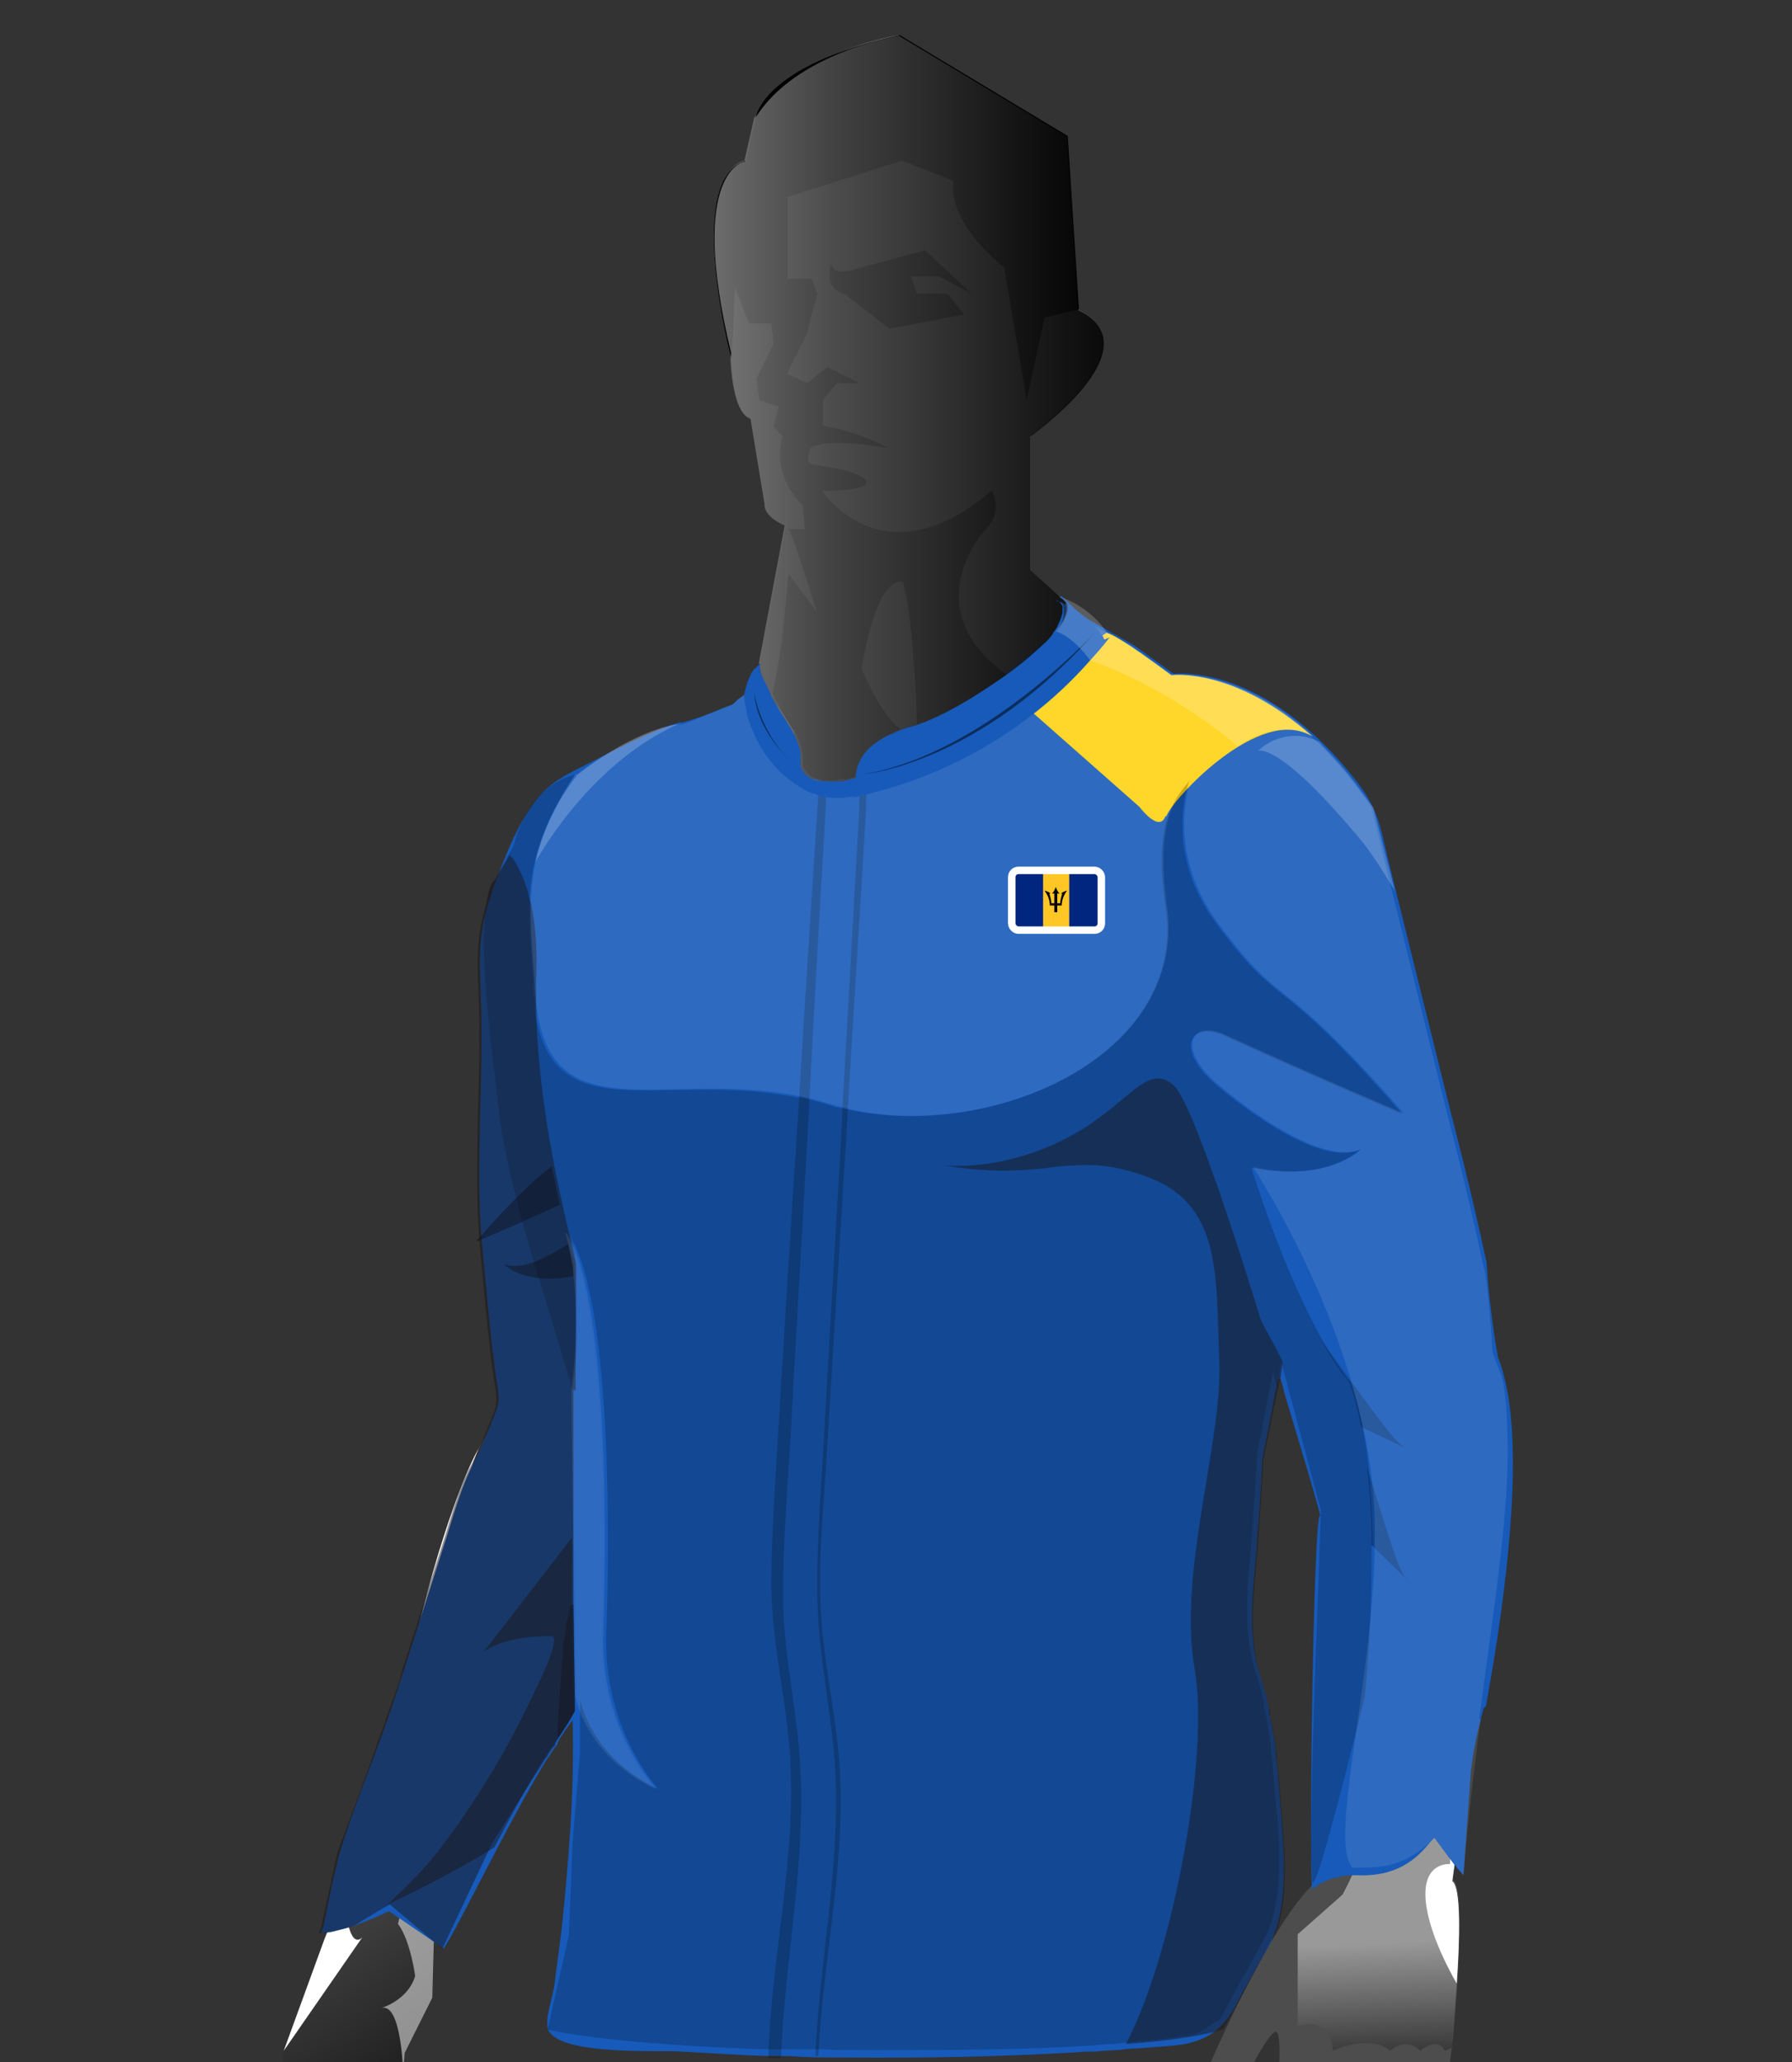 <?xml version="1.0" encoding="UTF-8"?>
<svg xmlns="http://www.w3.org/2000/svg" version="1.1" xmlns:xlink="http://www.w3.org/1999/xlink" viewBox="0 0 240 276">
  <rect x="0" y="0" width="240" height="276" fill="#333333" stroke="none"/>
  <defs>
    <style>
      .cls-1 {
        fill: #666;
      }

      .cls-1, .cls-2, .cls-3, .cls-4, .cls-5, .cls-6, .cls-7, .cls-8, .cls-9, .cls-10, .cls-11, .cls-12 {
        isolation: isolate;
      }

      .cls-1, .cls-2, .cls-4, .cls-7 {
        mix-blend-mode: multiply;
      }

      .cls-2 {
        fill: url(#linear-gradient-4);
        opacity: .9;
      }

      .cls-13 {
        fill: url(#linear-gradient-2);
      }

      .cls-14, .cls-15, .cls-6, .cls-10, .cls-12 {
        fill: #fff;
      }

      .cls-16 {
        fill: #ffd113;
      }

      .cls-17 {
        fill: none;
        stroke: #fff;
        stroke-miterlimit: 10;
      }

      .cls-15 {
        stroke: #d9dadb;
        stroke-width: .2px;
      }

      .cls-18, .cls-9, .cls-12 {
        opacity: .2;
      }

      .cls-3, .cls-6, .cls-7, .cls-11, .cls-19 {
        opacity: .5;
      }

      .cls-3, .cls-7 {
        fill: #1a171b;
      }

      .cls-20 {
        fill: red;
      }

      .cls-21 {
        fill: url(#radial-gradient);
      }

      .cls-22 {
        fill: url(#linear-gradient-3);
      }

      .cls-23 {
        fill: #175ab9;
      }

      .cls-24 {
        fill: #00267f;
      }

      .cls-25 {
        fill: #ffc726;
      }

      .cls-8 {
        opacity: .4;
      }

      .cls-10 {
        opacity: 0;
      }

      .cls-26 {
        opacity: .1;
      }

      .cls-27 {
        fill: url(#linear-gradient);
      }
    </style>
    <linearGradient id="linear-gradient" x1="57.5" y1="1040.9" x2="85.9" y2="1083.9" gradientTransform="translate(0 -802)" gradientUnits="userSpaceOnUse">
      <stop offset="0" stop-color="#4d4d4d"/>
      <stop offset="1" stop-color="#000"/>
    </linearGradient>
    <linearGradient id="linear-gradient-2" x1="182.1" y1="-712.9" x2="183.7" y2="-657.7" gradientTransform="translate(0 -488) scale(1 -1)" gradientUnits="userSpaceOnUse">
      <stop offset="0" stop-color="#4d4d4d"/>
      <stop offset="1" stop-color="#000"/>
    </linearGradient>
    <linearGradient id="linear-gradient-3" x1="189" y1="1061.9" x2="190" y2="1085.3" gradientTransform="translate(0 -802)" gradientUnits="userSpaceOnUse">
      <stop offset="0" stop-color="#999"/>
      <stop offset="1" stop-color="#000"/>
    </linearGradient>
    <radialGradient id="radial-gradient" cx="-2355.3" cy="-8502.5" fx="-2355.3" fy="-8502.5" r="24.4" gradientTransform="translate(-1417.6 -2339.8) rotate(-83.4) scale(1 -.2)" gradientUnits="userSpaceOnUse">
      <stop offset="0" stop-color="#e9e9e9"/>
      <stop offset="1" stop-color="#999"/>
    </radialGradient>
    <linearGradient id="linear-gradient-4" x1="95.7" y1="856.9" x2="147.9" y2="856.9" gradientTransform="translate(0 -802)" gradientUnits="userSpaceOnUse">
      <stop offset="0" stop-color="#787878"/>
      <stop offset=".3" stop-color="#4a4a4a"/>
      <stop offset=".8" stop-color="#141414"/>
      <stop offset="1" stop-color="#000"/>
    </linearGradient>
  </defs>
  <!-- Generator: Adobe Illustrator 28.7.3, SVG Export Plug-In . SVG Version: 1.2.0 Build 164)  -->
  <g>
    <g id="Layer_1">
      <g id="Layer_1-2" data-name="Layer_1">
        <g class="cls-5">
          <g id="j">
            <g id="k">
              <g id="l">
                <path class="cls-27" d="M77.1,228.6v.2c0,0-8.8,11.4-8.8,11.4-.2,2.3-10.1,16-10.1,16v3.5c0,0-.3,7.8-.3,7.8l-3.7,7.4c0,2.7-1.1,10-1.1,10-1.8,2.7-3.9,1-3.9,1l.3,1.7,3.5,5c0,1.3,0,3.7,0,3.7l1.5,1.7-.3,1.7c-.3,1.7-2.7,2.1-2.7,2.1-3.3,3.7-4.3-.7-4.3-.7-1.3,1.7-2,0-2,0l-7.3-11v-15.3l5.4-14.8h0l.2-.7.3-.8,2-10,3.1-8.4,5.2-14.2c.7-3.3,1.5-6.3,2.2-9.1,0-.5.2-.9.3-1.4.3-1.3.7-2.6,1-3.8s.7-2.3,1-3.4c0-.4.2-.8.4-1.2h0c1.4-4.5,2.6-7.8,3.7-10.3,3.4-7.6,5.4-7.2,5.4-7.2v-5.3c1.4.4,8.2,2.3,8.2,2.3v.4c.4,2.2.2,4.5,0,9.3h0v10.4c0,2.2.2,4.3.2,6.3v1.3c.2,9,0,14.9,0,14.9h0l.6-.5Z"/>
                <path class="cls-14" d="M45.9,248.1l3.1-8.4-.4,2.1v4.7c-4.3,2.3-2.3,9.3-2.3,9.3,0,1,.3,1.8.5,2.4.7,2.3,1.7,1.2,1.8,1l-10.6,15.3,5.4-14.8.6-1.5,2-10h0Z"/>
                <path class="cls-14" d="M64.1,193.9c-2.8,6.4-3.2,16.9-3.2,16.9-2.7,3-5,17.3-5,17.3-1.7,1.7-6.9,11.6-6.9,11.6l5.2-14.2c1.8-7.8,3.4-14,4.9-18.8h0c1.4-4.5,2.7-7.9,3.8-10.4.4-.9.8-1.7,1.2-2.4h0Z"/>
                <path class="cls-14" d="M67.2,189.6c.3-.2.7-.4,1.1-.5,0,0-.4,0-1.1.5Z"/>
                <path class="cls-6" d="M72.2,235.1s.2-3.7.7-9.1c-12.1,11.1-17.3,27.8-17.3,27.8-1.3-.7-2.3,3.7-2.3,3.7,1.7,2.3,2.3,7,2.3,7-1,3.3-4.6,4.3-4.6,4.3,2.8-1,3,8.8,3,8.8,0-1.1.2-2.1.2-2.8l3.7-7.4.3-11.3s9.8-13.7,10.1-16l3.9-5h0Z"/>
              </g>
              <g id="n">
                <path class="cls-13" d="M199.8,181.1s-8.3-11.7-20.9-4.3c0,0-2.1,1.1-2.1,7,0,0,3.4,46.3,2.4,55.6l-2.7,12.3s-5,2.9-15,25.8c0,0-1.5,8.2,4.6,2.2,0,0,3.1-6.7,4.6-7.7s0,12.3,0,12.3c0,0-3.2,11-1.5,13.3,0,0,.7,2.3,3,0,0,0,2.3,1.7,4.3-1,0,0,.7,1,2.7-.7l9-6.3,2-2.7h2.7l1.7-14.3s2-19.7,0-21l2-15.2s9.6-41.1,3.3-55.5h0v.2Z"/>
                <path class="cls-22" d="M194.7,250.2l-.2,1.6c2,1.3,0,21,0,21v1.3c-.1,0-1,.4-1,.4-1-2-3.3,0-3.3,0-2-2-4,0-4,0-2.7-2.3-7.7,0-7.7,0-.3-5-4.7-3.3-4.7-3.3v-12.3l6-5.3s.6-1.1,1.2-2.4c.7-1.6,1.5-3.5,1.5-4.6v-4.7c9.7-21.7,4.7-67.4,4.7-67.4,0,0,2.3-.6,7.2,2s5.4,4.8,5.4,4.8c.3.6.5,1.3.7,2,.6,2,1,4.5,1.2,7.1,1.4,17.8-5.2,46.4-5.2,46.4l-1.8,13.6h0v-.2Z"/>
                <path class="cls-21" d="M191.5,241.8l5.3-29.7s-1.7-27.7-5.3-23c0,0-3,1-2,22.3,0,0-3,18-4.3,24.7s2,10,6.3,5.7h0Z"/>
                <path class="cls-14" d="M197.8,178.7c-1.9-1.5-2.2-1.6-2.2-1.6v11.5s4.2,3.7,4.2,10.8-4.3,34.8-4.3,34.8l-3,9.6s2,2.1,1.7,5.7c0,0-3.3-.3-3.3,4s3.1,10.1,4.2,12c.4-5.8.6-12.9-.6-13.7l2-15.2s9.6-41.1,3.3-55.5c0,0-.1-1-2.1-2.5h.1Z"/>
              </g>
              <g id="r">
                <path class="cls-23" d="M198.7,228.6h0c-.1.6-.3,1.1-.4,1.6-1,3.9-1.3,6.8-1.3,6.8l-1,14h0c-.2-.3-.9-.9-.9-1-.7-.9-1.5-2-2.1-2.8h0c-.5-.7-.9-1.2-.9-1.2l-.4.4c-1.3,1.5-3.8,4.9-10,4.6h-.6c-.8,0-2.3.2-3.6.8-.3.1-.6.3-.8.4-.3.2-.6.4-.9.7-.6.6.1-51.1,1-50,.3.4-3.1-10.8-4.8-16.5-.2-.9-.4-1.6-.6-2.1,0-.2-.1-.5-.1-.6h0v.8c-.1,0-.3.9-.3.9l-1.9,9.8c-.2,3.5-.4,7.1-.7,10.6-.4,6.6-1.6,12.5.5,18.9.1.3.2.6.3,1,.3.9.5,1.9.8,3.1v.4c0,.2,0,.4.1.5.2,1.2.5,2.5.7,3.9,0,.3.1.7.1,1v.6c.1.7.2,1.5.3,2.3v.4c.4,6.2,1.6,14-.2,20,0,.3-.2.5-.3.8h0c-.2.7-.5,1.4-.9,2-1.5,2.6-3,5.3-4.4,7.9-.2.4-.4.7-.6,1-.5.8-1.1,1.4-1.6,1.9-.5.4-.9.7-1.4,1-.7.4-1.5.7-2.3.9-1,.3-2.2.4-3.5.5s-2.6.2-3.9.3h-.2c-.7,0-1.4.1-2.1.2-1,0-2,.1-3.1.2-.8,0-1.6,0-2.4.1-10.4.6-20.9.8-31.3.7-2.4,0-4.9,0-7.3-.2h-2.8c-3.9-.1-7.8-.4-11.7-.6-3.3-.2-16.9.6-17.9-3.2h0v-1.2c.2-1.6.9-3.6,1-4.9.3-2.3.6-4.6.9-6.9.5-4.6.9-9.3,1.2-13.9.3-4.8.4-9.5.3-14.3,0,0,0,.2-.2.3-.2.3-.6.8-1,1.4,0,.2-.3.4-.4.6l-.2.3h0c0,.2-.2.3-.2.5,0,.2-.2.4-.4.6l-.6.9c0,.2-.3.4-.4.6-2,3.2-4.4,7.6-6.6,11.8-3.5,6.7-6.7,13-7.3,13.6l-7.3-5s-2,1-4.3,1.8c-.7.3-1.5.5-2.3.7-.5.1-1,.3-1.5.3s-.7.1-1,.1h0c0-.1.3-.8.3-.8.6-2.8,1.1-5.6,1.8-8.3.2-1,.5-1.9.8-2.9.2-.6.4-1.2.6-1.8,1.9-5.6,4.2-11.1,6.1-16.8.6-1.7,1.1-3.4,1.6-4.9,1.8-5.5,3.3-10.3,5.3-16.5,1-3,2.1-7.4,4-11,.9-1.7,2.3-5.2,3-7,.5-1.3.2-2.6,0-4-.7-4.2-1.6-14.6-2-18.9h0c-.7-8.6,0-18.6,0-27.1s-.9-11.7.9-17.8h0c.3-.9.6-1.9,1-3q.2-.7,0,0c0,0,0-.3.2-.4,1.6-4.4,3.8-9.5,6.8-12.1,1.5-1.3,3.2-2.1,5-3s2.3-1.2,3.5-1.8h0c3-1.5,6-3,9.1-3.9,0,0,.2,0,.4,0,1.9-.5,3.7-1.2,5.6-2l1.1-.4s.6-.5.6-.6c.4-.3.9-.6,1.4-.9,1.1-.6,2.1-1.1,2.5-2.1,0-.2,0-.5,0-.8,0,0,0-.2.3-.3,3.6-1.8,34.4-8.8,39.3-9.8l2.7,2.6,7,4,5.3,3.8s12.2-1.7,24.8,14.8c1.4,1.8,2.4,3.9,3,6.2l.9,3.8,8.4,33.9s2.5,9.4,4.8,20.1c.2,3.4.6,6.8,1.1,10.2.1.8.3,1.6.4,2.4h0c.2.5.4,1.1.6,1.7h0c.3,1.2.6,2.3.8,3.6,1.9,11.7-1,30.6-3,41.5h0l-.4.3Z"/>
              </g>
              <g id="s">
                <path class="cls-16" d="M156.1,109.2c-.8,2.4-3.5-1.2-3.5-1.2l-14.5-12.8s7.3-8.8,10.1-10.5c1.4.2,8.7,5.7,8.7,5.7,0,0,8.3-1.2,18.9,8.2-7-4.5-19,8.6-19.6,10.7h0Z"/>
              </g>
              <g id="t">
                <g id="u" class="cls-19">
                  <path class="cls-8" d="M116,105.9h0c0,.8,0,1.6,0,2.3-.8,13.7-1.7,27.3-2.5,40.9v.4c-.9,14.6-1.8,29.3-2.7,43.9-.4,7.1-1.2,14.2-.9,21.3.2,6.7,1.8,13.3,2.4,20,1.3,13.6-2.1,27-2.7,40.5h-.4c.6-13.5,3.7-26.9,2.5-40.5-.6-6.7-2-13.3-2.2-20-.2-7.1.4-14.2.8-21.3.8-14.6,1.7-29.3,2.5-43.9v-.7c.8-13.6,1.5-27.1,2.3-40.7,0-.7,0-1.5,0-2.2h.9,0Z"/>
                  <path class="cls-8" d="M112.3,104.4h0v1.6h-.9c-.3,0-.6,0-.8-.2v2c-.8,13.8-1.6,27.5-2.3,41.3-.8,14.8-1.7,29.7-2.5,44.5-.4,6.8-1,13.6-.9,20.4,0,6.8,1.5,13.3,2.1,20,1.3,13.9-1.9,27.6-2.4,41.5h-1.7v-.4c.5-14.2,4.2-28.3,2.7-42.6-.7-6.7-2.2-13.3-2.3-20,0-6.8.5-13.6.9-20.4.9-14.8,1.8-29.7,2.8-44.5.8-13.8,1.7-27.5,2.6-41.3,0-.6,0-1.2,0-1.7v-.3c.3,0,.6.2.9.2h1.9-.2Z"/>
                </g>
                <g id="v">
                  <path class="cls-9" d="M183.7,206.8c0,5.5-.1,12.2-.9,20.2,0,0-4.6,19-6.4,23.9-.3.7-.5,1.1-.6,1.1s0,0,0,0c0,0-.1-.3-.1-.7s0-1.4-.1-2.4c-.2-10.9,1.4-46.3,1.3-46.8-.2-.8-4.4-16.4-5.2-19.4,0-.3-.1-.5-.1-.5l-.3,1.7h0l-.3,1.8h0c0-.4-.2-.7-.2-.9-.1-.4-.2-.9-.3-1.2v-.6h0v.8c-.1,0-.6,2.8-.6,2.8l-.4,2.2-1.1,5.6c-.1,1.6-.2,3.1-.3,4.7,0,.8-.1,1.6-.2,2.4,0,1.1-.1,2.3-.2,3.5-.2,2.5-.4,4.9-.6,7.3,0,.8-.1,1.7-.1,2.5,0,3,.2,6,1.2,9.1.1.3.2.6.3,1,.3.9.5,1.9.8,3.1h0v.3c0,.2,0,.4.1.5.1.7.3,1.4.4,2.2,0,.6.2,1.1.3,1.7,0,.3.1.7.1,1v.6c.1.7.2,1.5.3,2.3v.4c.1,2.1.4,4.4.6,6.8,0,.9.1,1.8.2,2.7.1,3.6,0,7.2-.9,10.3h0c0,.4-.2.6-.3.9-.1.4-.3.7-.4,1-.4.9-.9,1.7-1.3,2.5-1,1.8-2,3.6-3,5.4-.2.4-.4.7-.6,1.1-.1.2-.3.5-.4.7,0,.1-.1.2-.2.4l-.9,1.6s-.2.1-.7.3c-.5.4-.9.7-1.4,1-.6.4-1.3.6-2.1.8h-.3c-1.5.2-3.3.5-5.7.7-.6,0-1.3.1-1.9.2-.7,0-1.4.1-2.1.2-1,0-2,.1-3.1.2-6.1.4-14.3.6-25,.6s-7.7,0-11.1-.1h-7.7c-19.4-.7-27-2.2-28.6-2.6h-.3l.3-1.2,2.6-11.5.5-12.5,1-12v-5.2h0v-2.3.5c.4,1.8,2.4,8.2,10.5,12,0,0-7.5-8-7-21,.5-12.7.6-43.4-4.6-52.6,0-.2-.2-.4-.3-.6,0,0,.3.6.5,1.5v.3h0c.2.7.3,1.5.4,2.5,0,.4,0,.9,0,1.4v8.1c0,2.2-.2,4.6-.5,7.1l-.5-1.8-3.1-10.3s-.3-1.1-.9-2.9c-.2-.6-.4-1.2-.6-2-.5-1.6-1-3.5-1.6-5.5-.3-1-.5-2-.8-3.1-1-3.8-1.8-7.7-2.2-10.5-1.4-11.3-2.8-22.7-1.9-28.8h0c.2-1.1.4-2,.7-2.7,0-.3.2-.5.4-.7h0l1.7-3.1.9-1.6s1.6-7.9,8.2-9.5c-1,1.4-1.8,2.8-2.5,4.1-2.6,4.9-3.5,9-3.6,13.4,0,3.1.2,6.4.5,10.3,0,.8,0,1.6.2,2.3h0c0,.4,0,.7,0,1.1v.2c2.3,16.3,16.6,8.5,34,11.6.3,0,.7.1,1.1.2h.4c.3,0,.7.1,1,.2,1,.2,1.9.5,2.9.8.2,0,.4.1.6.2.2,0,.5.1.8.2h.3c.2,0,.5.1.8.2,15.5,3.5,35.9-3.3,41.4-16.8,1.3-3.1,1.8-6.6,1.2-10.3-.9-6-.5-9.7.3-12.1.7-2,1.6-3.2,2.4-4.2.2-.2.4-.5.5-.7-1,2.9-2.6,11.1,3.8,19.5,9,12,7.2,5.2,24.7,25.2,0,0-9.6-4-23.9-10.5-4.5-2-6.8,1.8-.8,6.8s14.5,10.5,19,8.5c-.2.2-4.7,4.4-14.5,2.4,0,0,4.1,13.6,9.7,23.4,1.1,2,2.4,3.9,3.6,5.4,0,0,.8,1.9,1.6,6,.3,1.5.6,3.3.8,5.4.3,2.8.5,6.3.6,10.4h-.4Z"/>
                </g>
                <g id="w">
                  <path class="cls-8" d="M74.9,161.3c-1.9.9-3.7,1.6-5.1,2.3-3.1,1.4-5.2,2.2-5.8,2.5h-.2s0-.1.2-.2c2-2.3,3.7-4.1,5-5.4,2.3-2.3,3.7-3.5,4.9-4.4.4,1.9.7,3.6,1.1,5.2h0Z"/>
                  <path class="cls-8" d="M76.1,166.6c.4,1.8.7,2.8.7,2.8v1.4c-6.3,1.3-9.2-1.4-9.3-1.6,2.1.9,5.4-.6,8.6-2.7h0Z"/>
                  <path class="cls-8" d="M76.8,214.8l.2,14.2-.9,1.6c-.3.5-.8,1.2-1.4,2.1h0c0-3.1.3-6.4.5-9.1v-.3c0-.5,0-1,.2-1.5v-1.1c0-.9.3-1.8.4-2.6v-.6c.2-.8.3-1.4.5-2,0-.2,0-.4.2-.6h0c0-.1.3-.1.3-.1Z"/>
                </g>
                <g id="x">
                  <path class="cls-3" d="M171.1,258c0,.3-.2.5-.3.8l-6,11.1-.9,1.6s-.2.1-.7.3c-1.3.4-4.7,1.2-12.4,1.8,6.5-12.5,11.2-39,9.2-50.2-2.3-13,3.8-30.5,3.3-41.5s.5-20.9-10-24.5c-3.9-1.4-6.7-1.6-9.4-1.4-1.4,0-2.8.2-4.2.4-3.2.3-7.1.6-13.2-.4,4.8.3,9.4-.7,13.4-2.3,1.5-.6,2.9-1.3,4.3-2.1.9-.5,1.8-1.1,2.6-1.7,5-3.5,7.5-7.5,10.5-4.5s11.5,31.1,11.5,31.1h0c.6,1.3,1,2,1.4,2.7s.8,1.5,1.6,3.1l-.3,2.3c0-.2-.1-.5-.1-.6v.8c-.1,0-2.2,10.7-2.2,10.7-.2,3.5-.4,7.1-.7,10.6-.4,6.6-1.6,12.5.5,18.9.1.3.2.6.3,1,.3.9.5,1.9.8,3.1v.4c0,.2,0,.4.1.5.2,1.2.5,2.5.7,3.9,0,.3.1.7.1,1v.6c.1.7.2,1.5.3,2.3v.4c.4,6.2,1.6,14-.2,20h0v-.2Z"/>
                  <path class="cls-3" d="M77,229h0c0,.1-2.2,3.6-2.2,3.6l-.2.3h0c0,.2-.2.3-.2.5,0,.2-.2.4-.4.6l-.6.9c0,.2-.3.4-.4.6l-7.1,11.2s-.5,1.1-.6,1.3h0l-6,12.7v.2c0,0-7.1-6-7.1-6-1.6.9-3.2,1.9-4.7,2.8-.7.3-1.5.5-2.3.7-.5.1-1,.3-1.5.3s-.7.1-1,.1h0c0-.1.3-.8.3-.8l1.8-8.3.4-1.8.4-1.1,2.6-6.9,4.8-13.5.2-.5.2-.5c.2-.7.3-1.4.5-2,1.8-5.5,3.3-10.3,5.3-16.5,1-3,2.1-7.4,4-11,.9-1.7,2.3-5.2,3-7,.5-1.3.2-2.6,0-4-.7-4.2-1.6-14.6-2-18.9h-.2s0-.1.2-.2c-.7-8.5,0-18.5,0-27s-.9-11.7.9-17.8h0c.2-1.1.4-2,.7-2.7,0,0,.2-.2.3-.4s0,0,0,0c0,0,.2-.2.3-.3h0l1.9-3.2c0,.2.2.3.4.5.8,1.2,1.5,2.8,2.1,4.8,0,.4.2.8.3,1.2.6,2.7.9,6,.7,10.3v2.5c0,7.3,1.1,15.5,2.4,22.1.4,1.9.7,3.6,1.1,5.2.3,1.7.7,3.1,1,4.4,0,.3.2.6.2.9v.3h0c.4,1.6.6,2.5.6,2.5v17h-.3v19.3c0,0,0,9,0,9l.2,12.5v1.7h0v.4Z"/>
                  <path class="cls-3" d="M77,229l-.9,1.6c-.3.5-.8,1.2-1.4,2.1-.2.2-.3.5-.5.7,0,.2-.2.4-.4.6l-.6.9c0,.2-.3.4-.4.6-2,3.2-4.4,7.6-6.6,11.8-.4.2-.8.5-1.2.7h0c-1.6,1-3.3,1.9-5.1,2.9-2.8,1.5-5.4,2.8-8,4,1.3-1.2,3.1-2.9,5-5,.8-.9,2.9-3.3,6-8,2-3,4.5-7,7-12,0-.1.2-.3.2-.4.5-1.1,1.1-2.1,1.5-3.1,1.9-3.8,3.1-7,2.4-7.4h-.2c-.9,0-1.7,0-2.4.1-1.6.1-2.9.4-3.9.7-1.9.6-2.7,1.3-2.8,1.4l2.4-3.1,4.1-5.3,5.4-7v9l.3,14.2h0Z"/>
                </g>
                <path id="y" class="cls-9" d="M188.4,193.9l-6.1-2.9h0c-.8-4.1-1.6-5.9-1.6-6-1.3-1.5-2.5-3.4-3.6-5.4,9.7,13.4,9.9,13.4,11.2,14.3h.1Z"/>
                <path id="z" class="cls-9" d="M188.5,211.5l-4.8-4.7c0-4.1-.3-7.5-.6-10.4,4.2,13.7,4.4,13.9,5.4,15.1h0Z"/>
                <g id="aa">
                  <g class="cls-26">
                    <path class="cls-15" d="M77.1,226.8s1.1,8,10.6,12.5c0,0-7.5-8-7-21s.6-44.7-4.9-53.2c0,0,2.6,7.3.8,21.1l.5,40.6h0Z"/>
                    <path class="cls-15" d="M199.5,177.3v-.3c0,.4,0,.5,0,.3Z"/>
                    <path class="cls-14" d="M198.3,230.2c-.9,6.6-1.7,13.5-2.3,20.8h0l-3-3.8h0l-.9-1.2-.4.4c-3.8,3.6-6.8,3.6-10.6,3.6-3.4-4.1,3.6-27.4,3-47-.7-23.3-16.3-46.8-16.3-46.8,9.8,2.1,14.3-2.1,14.5-2.4-4.5,2-13-3.5-19-8.5s-3.7-8.9.8-6.8c14.3,6.5,23.9,10.5,23.9,10.5-17.6-20-15.7-13.2-24.7-25.2-6.3-8.4-4.8-16.6-3.8-19.5-1.7,2.4-4.9,4.8-3.2,17,2.9,21-25.8,32.4-45,26.5-21-6.5-38.9,6.5-39.7-16.3-.8-10.7-1.7-17.1,5.5-27.9h.5c0,0,1.5-1.3,3.8-2.7h0c2.5-1.6,5.9-3.3,9.1-3.9.5,0,.9,0,1.4-.2l6.2-2.5,1.5-1.3,2.5-2.1.3-.3h0v-.8c0,0,.2-.9.2-.9l39.1-9h0l2.7,2.6,7,4,5.3,3.8s13.7-1.8,27,17.8l1.7,7,8.4,33.9s2.5,9.4,4.8,20.1c0,.2.1.5.2.8.4,1.8.8,6.7,1,9.4h0c0,1.1.1,1.7.1,1.7.4,1.1.7,1.8.9,2.4h0c.4,1,.6,1.8.8,3.6h0c.1,1,.2,2,.2,2.9.7,10.6-1.6,24.3-3.7,40.2h.2Z"/>
                  </g>
                </g>
                <g id="ab">
                  <g class="cls-18">
                    <path class="cls-14" d="M183.9,108.1c-3.9-5.5-4.4-5.7-7.2-8.8-3.8-1.9-7,0-8.2,1.2,0,0,2.4-1.1,11.4,9.2,3,3.4,3.5,4,6.9,9.5l-2.9-11.2h0Z"/>
                    <path class="cls-14" d="M175.7,98.5c-5.2-2.5-9.9,1.4-9.9,1.4,0,0-8.8-7.7-19.8-11.5h0c.9-1,1.7-2,2.6-3.1h0s0,0-.1-.2c0,0,0,0-.1-.2,0,0-.1-.2-.2-.3h0l3.4,1.9,5.3,3.8s9.2-1,18.9,8.2h0Z"/>
                    <path class="cls-14" d="M90.9,96.9c-6.2.9-13.4,6.6-13.4,6.6-2.4,3-4.7,7-5.8,11.9,0,0,7-13.1,19.2-18.5Z"/>
                  </g>
                </g>
                <path id="ac" class="cls-10" d="M198.3,228.1h0c-.6,3.4-1.2,6.1-1.5,7.4h0c-.1.7-.2,1-.2,1l-1.8,13.7c-.1-.2-.3-.4-.4-.6,0,0-.1-.2-.2-.3h0c.3-3.7-1.7-5.7-1.7-5.7l3-9.6s4.3-27.7,4.3-34.8-4.3-10.8-4.3-10.8v-11.5s.3,0,2.2,1.6c1.9,1.5,2.1,2.5,2.1,2.5h0c4.4,10.3.8,34-1.6,46.8h0v.3Z"/>
              </g>
              <g id="ad">
                <g id="ae" class="cls-4">
                  <path class="cls-1" d="M138,58.5v17.8l4.8,4.6c.1.6,0,1.6-1.1,3.2-.3.5-.8,1-1.4,1.6-5.3,4-9.9,7.2-13.6,9.5h0c-1.5.8-2.9,1.4-4.1,1.7h0c-.8.2-1.5.4-2.1.7-.2,0-.4.2-.7.3-1.9.8-3.3,1.9-4.1,3.2h-7.8l-.8-.6c-.2-.7-.4-1.5-.9-2.5,0,0,0-.2-.2-.3-.4-.7-.9-1.5-1.5-2.4,0,0,0-.2-.3-.5,0-.2-.3-.6-.5-.9h0c-.2-.3-.3-.7-.5-1v-.2c-.4-.7-.7-1.4-1-2.1-.3-.8-.6-1.4-.6-1.7h0l3.5-18.6c-3-1.3-2.7-2.8-2.7-2.8l-1.9-11.5c-2.7-.8-2.7-8.9-2.7-8.9-5.9-24.6,1.9-25.6,1.9-25.6l1.3-5.7c5.4-8.9,19.3-11.1,19.3-11.1l22.5,13.5,1.5,23.2c10.5,5.1-6.5,17-6.5,17h.2Z"/>
                </g>
                <path d="M98,48.2s-6.5-24.3,1.9-26.7l1.3-5.7s.7-7,19.3-11.1l22.5,13.5,1.5,23.2-4.6,1.1-2.4,11.1-3-17.8s-7.6-5.7-6.8-11.6l-6.9-2.7-15.4,4.9-.6,1.1-2.4.4-3.8,6.9-.6,13.4h0Z"/>
                <path d="M134.9,90.3c-4.1,3-9.1,5.8-12.1,6.6h0c0-3.3-.7-15.5-1.9-19,0,0-3.3-1.6-5.5,11.6,0,0,2.5,6.2,5.2,8.1-.2,0-.4.2-.7.3-3.1,1.4-4.8,3.5-4.8,5.9,0,0-.8.3-1.8.5h-.3c-.4,0-.8,0-1.3.2h-1.4c-.8-.2-1.5-.4-2-.9s-.6-.7-.8-1.2c0,0,.4-1.5-1-4.4,0,0,0-.2-.2-.3-.4-.7-.9-1.5-1.5-2.4,0,0,0-.2-.3-.5,0-.2-.3-.6-.5-.9h0c-.2-.3-.3-.7-.5-1v-.2c.4-1.9.8-4.1,1.1-6.1.5-4,1-9.8,1-9.8l3.8,5.1s-3.2-10.3-3.8-11.1h2.2l-.3-3.2s-4.2-3.5-2.7-9.2l-1.2-1.3.7-2.7-2.6-.8-.4-2.9,2.3-4.7-.3-2.7h-3l-2.2-5.7v-4.3l6.2-9.3.4-.2.8,2.4v5.7c0,0,0,5.4,0,5.4h3.2l.8,2.1-.8,2.7-.6,2.5-2.7,5.4,2.7,1.3,2.7-2.2,4.3,2.2h-3l-1.9,2.2v3.5s4.2.5,8.8,3c0,0-8-1.6-10.5,0,0,0-.8,2.2.5,2.2,0,0,6.5.8,7,2.2.5,1.4-5.9,1.3-5.9,1.3,0,0,8.1,12.4,22.7,0,0,0,1.9,2.7-1.1,5.5,0,0-9.1,10.3,3,19h.2Z"/>
                <path d="M111.6,34.5s-1.9,4,1.6,4.9l5.9,4.6,10-1.9-2.2-2.8h-4.1l-.8-2.3h3.8l4.3,2.3-6.2-5.8-10,2.7s-3.2.8-2.4-1.6h0Z"/>
                <path class="cls-2" d="M138,58.5v17.8l4.8,4.4c-1.8,12.3-29.8,24.3-29.8,24.3l-6-1-.7-6.3c-.4-.7-.9-1.5-1.5-2.4,0,0,0-.2-.3-.5-.6-.5-1.9-1.8-2.5-3.8-.2-.9-.2-1.7-.2-2.2,1.1-6.1,2.3-12.3,3.4-18.4-3-1.3-2.7-2.8-2.7-2.8l-1.9-11.5c-2.7-.8-2.7-8.9-2.7-8.9-5.9-24.6,1.9-25.6,1.9-25.6l1.3-5.7c5.4-8.9,19.3-11.1,19.3-11.1l22.5,13.5,1.5,23.2c10.5,5.1-6.5,17-6.5,17h0Z"/>
              </g>
              <g id="ag">
                <path class="cls-7" d="M101.8,88.9l-.5,2.6s.4,2.7,1.4,3.8c1,1.2-3.6-3.7-1-6.5h0Z"/>
                <path class="cls-23" d="M148.6,85.3h0c-.8,1.1-1.7,2.1-2.6,3.1h0c-10.2,11.6-22.6,16-28.3,17.5s-3.1.7-3.1.7c-.7,0-1.4.2-2,.2s-.2,0-.3,0h-.2c-1.2,0-2.2-.2-2.9-.5-.7-.2-1.2-.4-1.5-.6-.4-.2-.6-.4-.6-.4-2.1-1.2-3.6-2.9-4.7-4.5s-1.7-3.1-2.1-4.4c-.2-.4-.3-.8-.3-1.2-.2-.9-.3-1.4-.3-1.4,0-.3,0-.6,0-.9.2-1.2.6-2.1.9-2.7h0c0,0,0-.2.2-.3,0-.2.3-.4.4-.5l.2-.2c.2-.2.4-.3.4-.3,0,.2,0,.4,0,.7v.2c.2.7.7,1.6,1.2,2.6,0,0,0,.2.2.4v.2c.7,1.3,1.4,2.5,1.4,2.5.3.4.6.8.8,1.2,0,.2.2.3.3.5.2.2.3.5.4.7,0,0,0,.2.2.3.5,1,.8,1.8.9,2.5h0v1.9h0c.2.5.4.8.7,1.1s.7.5,1.1.7c.3,0,.6.2.9.2h2.9c1.1-.2,1.8-.5,1.8-.5,0-.9.3-1.8.8-2.7.8-1.3,2.2-2.4,4.1-3.2.2,0,.4-.2.7-.3.7-.3,1.3-.5,2.1-.7h0c1.1-.3,2.5-.9,4.1-1.7h0c2.6-1.3,5.4-3.1,8-4.9,1.7-1.2,3.2-2.4,4.5-3.6.4-.3.7-.7,1.1-1,.4-.4.8-.8,1-1.2h0s.1-.2.2-.3h0c.3-.4.5-.8.6-1.1.3-.6.4-1,.5-1.4v-.7c0-.3-.2-.5-.4-.7,0,0-.1,0-.2-.2,0,0-.1,0-.2,0h-.1c2.1.6,3.7,1.9,4.9,3.1h0c.1,0,.3.3.4.4.2.2.4.4.5.6,0,0,.1,0,.1.2,0,0,.1.2.2.2h0s.1.2.2.3c0,0,.1,0,.1.2,0,0,0,0,.1.2h0l.5-.2Z"/>
                <path class="cls-11" d="M115.8,103.6s15.3-1.3,31-19.1c0,0-15,16.4-31,19.1Z"/>
                <path class="cls-11" d="M106.9,102.8s-5.5-4.3-5.9-10.1c0,0,.8,5.9,5.9,10.1Z"/>
                <path class="cls-3" d="M141.8,79.9s1.7,2-.3,4.7c0,0,3.2-3.9.3-4.7Z"/>
                <path class="cls-12" d="M146,88.4s-2.1-3.1-4.6-3.9c0,0,3.1-3.5.3-4.7,0,0,4.3,1.1,6.9,5.4,0,0-1.1,1.8-2.6,3.2h0Z"/>
              </g>
              <g id="ah">
                <g id="ai">
                  <rect x="136" y="117" width="11" height="2.3"/>
                  <path class="cls-20" d="M135.5,116.5h11.5v7.5h-11.5"/>
                </g>
                <g>
                  <path class="cls-24" d="M135.8,116.5h11.4v7.9h-11.4v-7.9Z"/>
                  <path class="cls-25" d="M139.7,116.5h3.5v7.9h-3.5v-7.9Z"/>
                  <path id="a" d="M141.4,118.7c-.1.3-.2.6-.5.9,0,0,.2,0,.3,0v1.3h-.4c0,0,0,0,0,0,0-.4-.1-.7-.2-1.1,0,0-.1-.2,0-.2,0,0,.2,0,.1,0-.2-.2-.5-.3-.8-.4,0,0,0,0,0,0,.4.6.7,1.2.7,2,.1,0,.5,0,.6,0v.9h.2v-2.6s0-.8,0-.8Z"/>
                  <path id="a-2" data-name="a" d="M141.4,118.7c.1.3.2.6.5.9,0,0-.2,0-.3,0v1.3h.4c0,0,0,0,0,0,0-.4.1-.7.2-1.1,0,0,.1-.2,0-.2,0,0-.2,0-.1,0,.2-.2.5-.3.8-.4,0,0,0,0,0,0-.4.6-.7,1.2-.7,2-.1,0-.5,0-.6,0v.9h-.2v-2.6s0-.8,0-.8Z"/>
                </g>
                <rect class="cls-17" x="135.5" y="116.5" width="12" height="8" rx=".9" ry=".9"/>
              </g>
            </g>
          </g>
        </g>
      </g>
    </g>
  </g>
</svg>